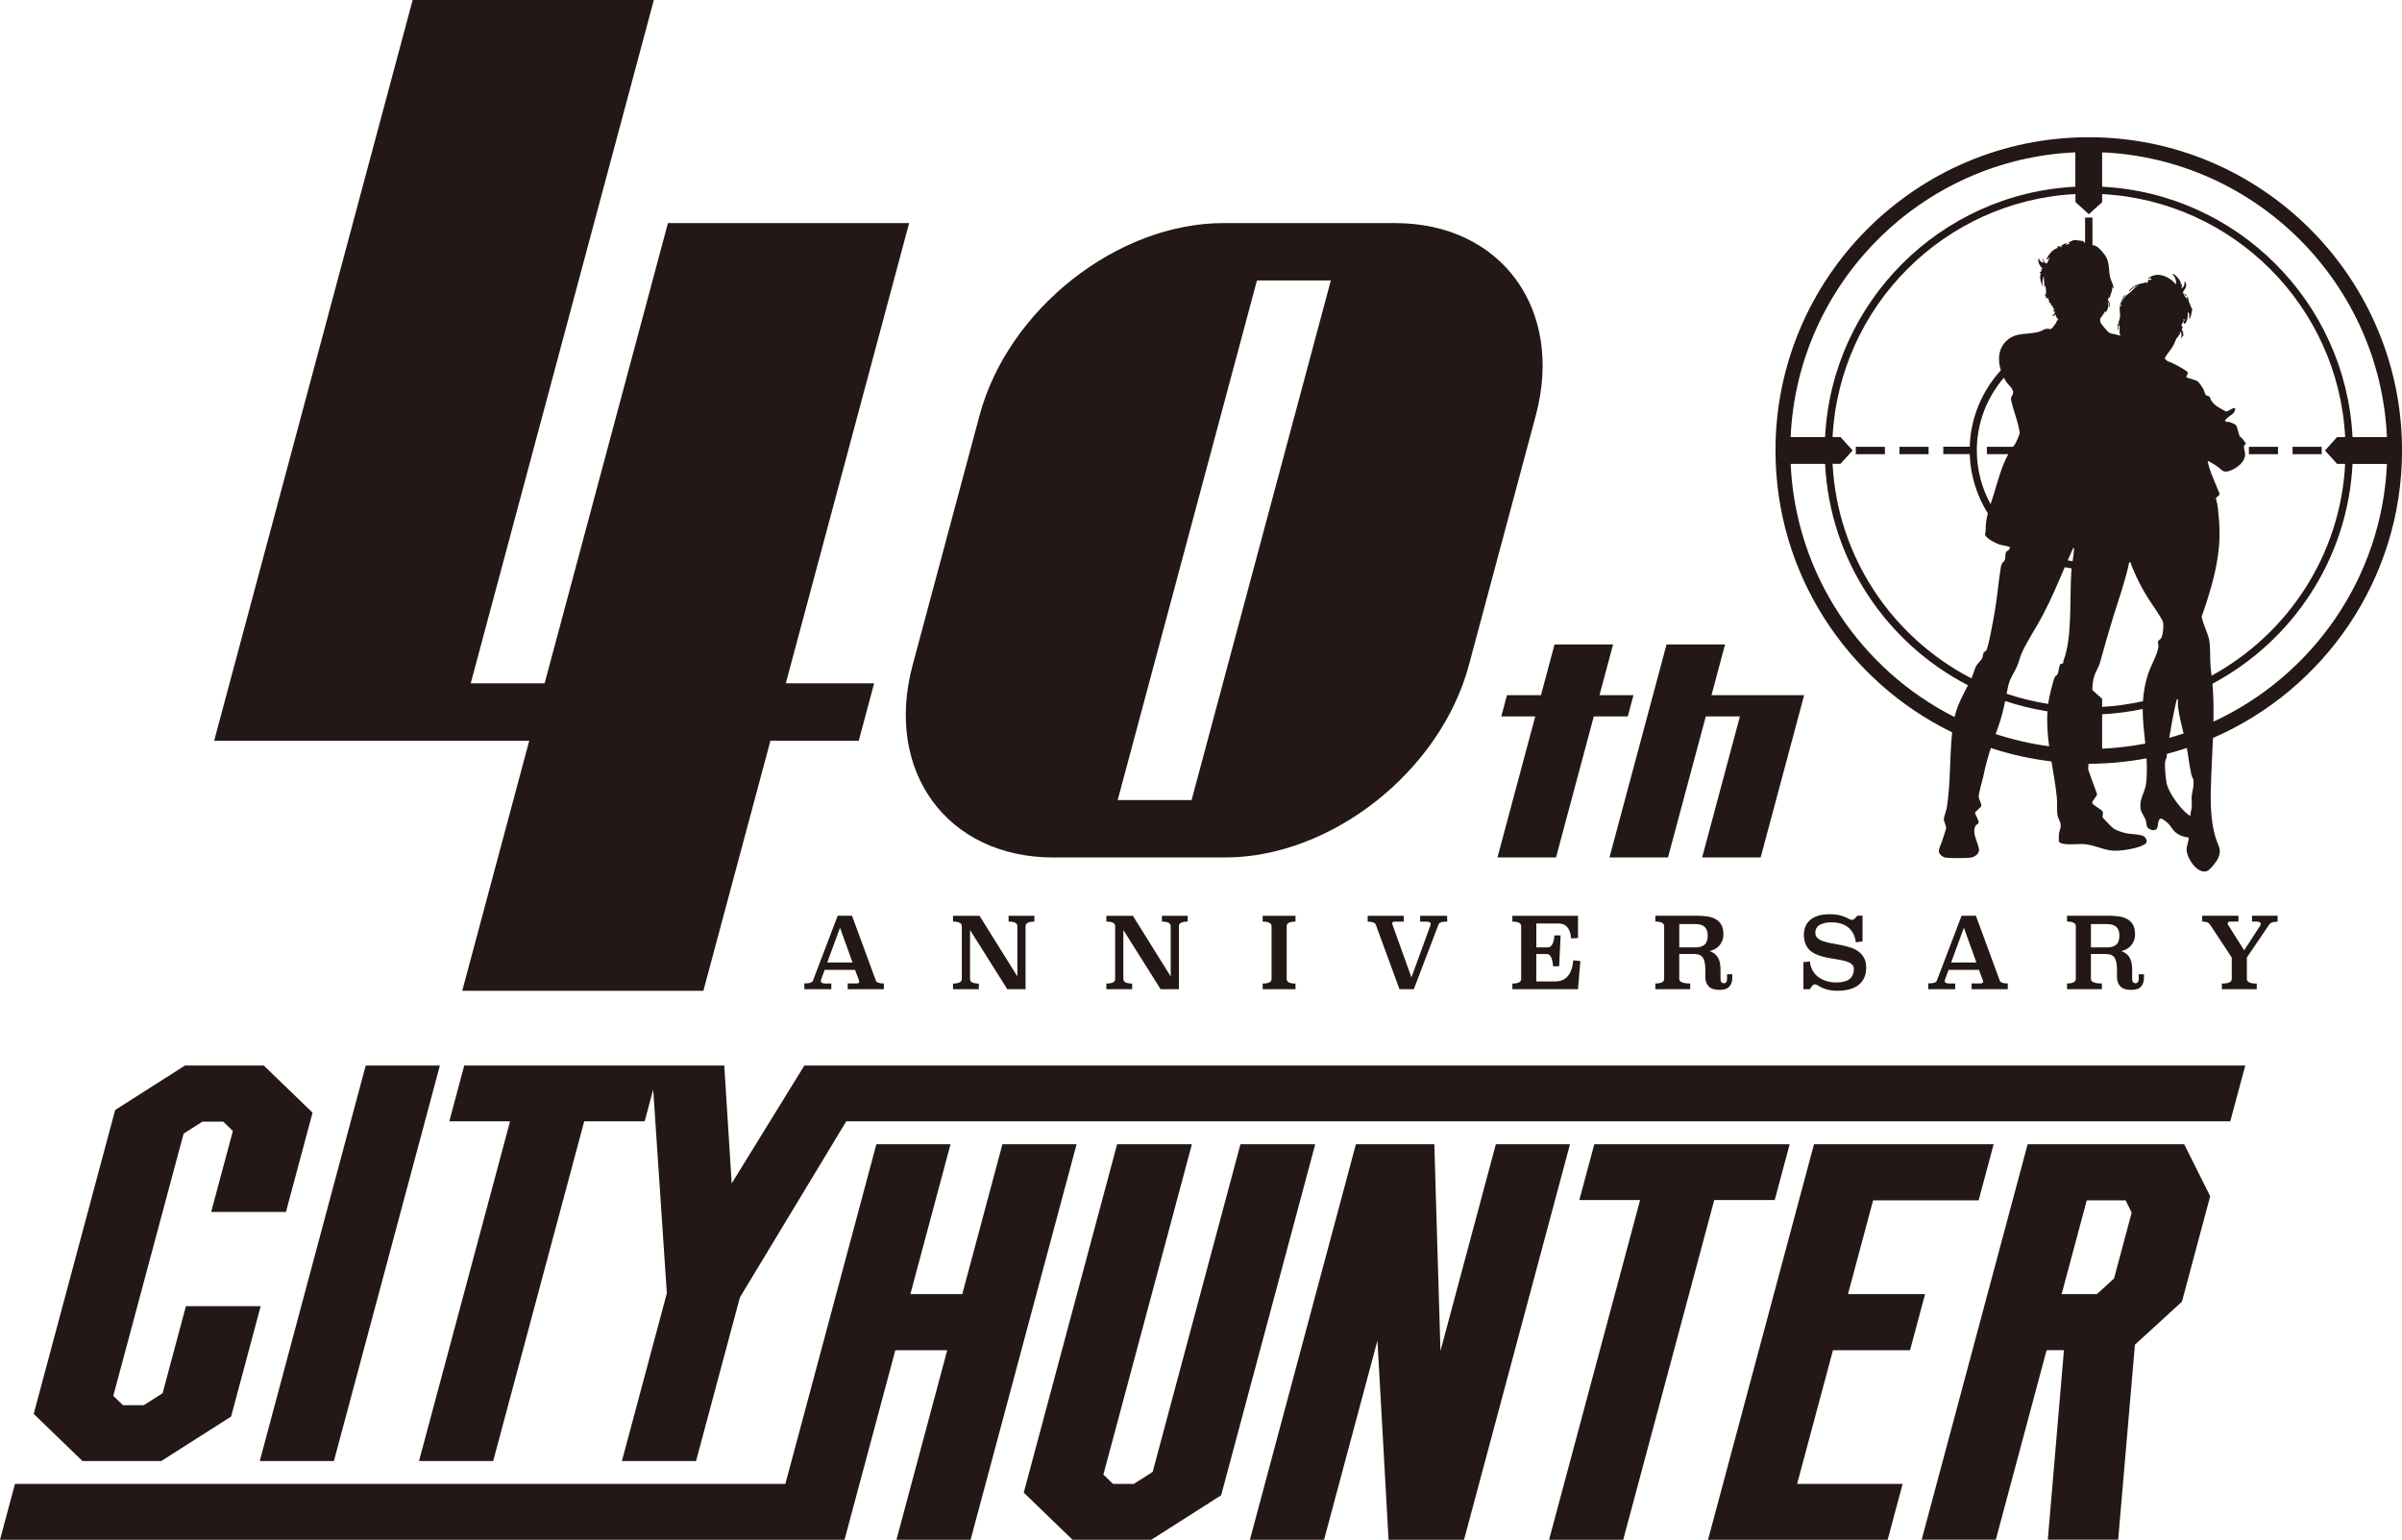 <?xml version="1.0" encoding="UTF-8"?>
<svg id="_レイヤー_1" data-name=" レイヤー 1" xmlns="http://www.w3.org/2000/svg" viewBox="0 0 75.899 48.658">
  <defs>
    <style>
      .cls-1 {
        fill: #231815;
      }
    </style>
  </defs>
  <g>
    <polygon class="cls-1" points="28.727 7.05 21.106 7.05 17.209 21.594 14.874 21.594 20.66 0 13.039 0 6.767 23.408 16.723 23.408 14.606 31.31 22.226 31.31 24.344 23.408 27.135 23.408 27.621 21.594 24.83 21.594 28.727 7.05"/>
    <path class="cls-1" d="M44.08,7.05h-5.421c-3.357,0-6.807,2.721-7.707,6.078l-2.115,7.892c-.899,3.357,1.093,6.078,4.449,6.078h5.421c3.357,0,6.807-2.721,7.707-6.078l2.115-7.892c.899-3.357-1.093-6.078-4.449-6.078ZM37.652,25.284h-2.335l4.4-16.42h2.335l-4.4,16.42Z"/>
  </g>
  <g>
    <polygon class="cls-1" points="54.08 21.968 54.509 20.365 52.66 20.365 50.856 27.098 52.705 27.098 53.9 22.641 54.978 22.641 53.784 27.098 55.633 27.098 57.008 21.968 54.08 21.968"/>
    <polygon class="cls-1" points="51.615 21.968 50.541 21.968 50.971 20.365 49.121 20.365 48.692 21.968 47.618 21.968 47.438 22.641 48.511 22.641 47.317 27.098 49.167 27.098 50.361 22.641 51.435 22.641 51.615 21.968"/>
  </g>
  <g>
    <polygon class="cls-1" points="10.551 46.17 13.899 33.673 11.556 33.673 8.208 46.17 10.551 46.17"/>
    <polygon class="cls-1" points="31.675 36.16 30.406 40.896 28.766 40.896 30.035 36.16 27.692 36.16 24.816 46.894 .473 46.894 0 48.658 26.686 48.658 28.291 42.669 29.931 42.669 28.326 48.658 30.669 48.658 34.018 36.16 31.675 36.16"/>
    <polygon class="cls-1" points="47.266 36.16 45.516 42.692 45.322 36.16 42.844 36.16 39.495 48.658 41.838 48.658 43.525 42.363 43.876 48.658 46.261 48.658 49.609 36.16 47.266 36.16"/>
    <polygon class="cls-1" points="56.078 37.924 56.55 36.16 50.377 36.16 49.904 37.924 51.824 37.924 48.948 48.658 51.291 48.658 54.167 37.924 56.078 37.924"/>
    <polygon class="cls-1" points="60.354 42.669 60.829 40.896 58.393 40.896 59.187 37.933 62.521 37.933 62.996 36.16 57.319 36.16 53.971 48.658 59.647 48.658 60.12 46.894 56.786 46.894 57.918 42.669 60.354 42.669"/>
    <polygon class="cls-1" points="5.097 46.17 7.302 44.766 8.237 41.276 5.875 41.276 5.138 44.027 4.542 44.407 3.886 44.407 3.58 44.112 5.801 35.825 6.396 35.446 7.053 35.446 7.358 35.741 6.672 38.3 9.035 38.3 9.876 35.162 8.336 33.673 5.844 33.673 3.639 35.077 1.065 44.681 2.605 46.17 5.097 46.17"/>
    <polygon class="cls-1" points="39.196 36.16 36.422 46.515 35.826 46.894 35.17 46.894 34.865 46.599 37.662 36.16 35.299 36.16 32.349 47.169 33.889 48.658 36.381 48.658 38.586 47.253 41.559 36.16 39.196 36.16"/>
    <path class="cls-1" d="M64.07,36.16l-3.349,12.497h2.343l1.605-5.989h.548l-.51,5.989h2.223l.53-6.163,1.485-1.358.893-3.334-.821-1.642h-4.948ZM66.8,40.401l-.541.495h-1.115l.794-2.963h1.227l.193.386-.558,2.082Z"/>
    <polygon class="cls-1" points="25.416 33.673 23.12 37.398 22.886 33.673 14.669 33.673 14.197 35.436 16.117 35.436 13.24 46.17 15.584 46.17 18.46 35.436 20.37 35.436 20.64 34.43 21.071 40.87 19.651 46.17 21.994 46.17 23.38 40.999 26.74 35.436 70.473 35.436 70.946 33.673 25.416 33.673"/>
  </g>
  <path class="cls-1" d="M69.925,23.322c3.511-1.522,5.975-5.021,5.975-9.086,0-5.458-4.44-9.899-9.899-9.899s-9.899,4.44-9.899,9.899c0,3.912,2.281,7.3,5.583,8.907-.084.779-.047,1.606-.168,2.373-.015.098-.096.303-.095.377.001.062.078.224.074.264-.006.06-.101.331-.127.414-.031.101-.12.253-.101.354.015.079.121.162.198.175.158.026.623.02.792.005.134-.012.302-.132.275-.276-.043-.233-.235-.516-.105-.74.022-.039.085-.039.093-.095.011-.077-.103-.232-.115-.318l.197-.193c.024-.079-.08-.23-.08-.301,0-.14.112-.487.146-.648.073-.35.148-.62.238-.897.614.203,1.254.346,1.915.425.063.378.131.753.169,1.121.019.183-.004.406.02.573.013.088.091.202.101.288.013.12-.039.207-.052.304-.004.027-.009.221-.002.239.051.147.609.08.74.085.375.014.65.194.981.211.245.013.78-.069.986-.2.102-.065.073-.149.005-.232-.074-.09-.435-.088-.563-.114-.127-.025-.338-.092-.441-.168-.034-.025-.315-.315-.325-.336-.025-.055.038-.117-.007-.195-.036-.062-.303-.195-.321-.256-.022-.074.144-.202.15-.286l-.281-.78c.002-.06.008-.12.011-.18.003,0,.006,0,.009,0,.623,0,1.232-.061,1.824-.171.001.023.004.044.005.067.011.215.012.618-.036.822-.058.249-.194.405-.157.699.017.13.13.255.168.382.032.109-.003.191.1.256.076.047.183.073.248-.006.05-.061.013-.341.15-.313.036.007.167.112.199.143.102.099.144.214.262.305.123.095.242.124.393.15.005.142-.072.249-.064.396.014.257.328.755.633.664.111-.033.316-.307.364-.414.121-.271.003-.378-.074-.623-.198-.634-.169-1.327-.145-1.977.015-.4.038-.797.054-1.194ZM69.941,22.804c.008-.399.003-.797-.032-1.196,2.52-1.342,4.276-3.936,4.427-6.947h1.087c-.161,3.614-2.365,6.704-5.482,8.144ZM68.818,22.094c.004.079-.004.169.005.246.034.283.106.561.175.839-.15.05-.301.096-.454.139.061-.377.131-.757.213-1.114.007-.031.015-.122.061-.11ZM66.424,4.814c4.865.216,8.783,4.134,8.999,8.999h-1.087c-.214-4.266-3.646-7.698-7.912-7.912v-1.087ZM66.424,6.389v-.255c4.137.214,7.465,3.542,7.679,7.679h-.255l-.382.423.382.423h.255c-.149,2.889-1.82,5.38-4.221,6.694-.006-.046-.009-.093-.015-.139-.044-.318-.018-.589-.046-.893-.025-.276-.202-.556-.252-.831.216-.63.414-1.249.511-1.911.079-.54.063-.982.002-1.521-.011-.096-.032-.202-.061-.295-.005-.076.13-.086.109-.173-.13-.336-.299-.659-.372-1.015.024-.006.038.006.058.015.058.028.176.102.232.14.168.113.187.235.433.139.204-.079.446-.258.46-.496.008-.141-.102-.263.029-.357-.066-.071-.103-.177-.193-.213-.039-.08-.079-.313-.129-.369-.035-.04-.168-.089-.222-.104-.028-.007-.048.011-.061.011-.004,0-.019-.047-.056-.03-.046-.045.244-.222.275-.267.029-.042.092-.178-.015-.145-.066.02-.176.11-.234.105-.176-.105-.352-.168-.464-.348-.02-.032-.033-.098-.053-.118-.022-.022-.105-.038-.121-.057-.02-.024-.057-.155-.082-.201-.025-.046-.13-.193-.166-.223-.058-.048-.359-.122-.371-.139l.058-.129c.005-.029-.091-.094-.118-.111-.09-.057-.247-.141-.345-.19-.057-.029-.122-.054-.186-.076-.028-.024-.054-.051-.082-.075.002-.01,0-.021.005-.031.041-.092.183-.252.244-.355.049-.084.081-.186.125-.263.023-.041.082-.065.072-.131l.032.032v-.113c.074.054.045.153.033.227l.095-.14-.03.011v-.129s-.032.032-.032.032v-.129l.033.024c-.006-.065-.063-.04-.046-.109.009-.037.043-.069.046-.109.036.009-.008.066.049.072l-.01.024c.1-.083.119-.272.107-.388.073.042.043.141.049.211.033.045.093-.286.097-.308-.024,0-.087-.176-.097-.211-.044-.054-.012-.031-.016-.049-.01-.043-.026-.086-.033-.13l-.032.008.024.073c-.021-.006-.151-.174-.114-.162l.081.065c.026-.04-.066-.079-.105-.082l.012-.029-.028-.003c.07-.103.192-.259.049-.356.032.085-.003.18-.081.227l.016-.113-.032-.016-.016.081c.032-.136-.011-.202-.097-.3-.036-.041-.111-.128-.162-.113.085.093.129.204.113.332l-.107-.11c-.228-.19-.542-.283-.783-.068l.113-.016v.048c-.105-.008-.084.014-.13.065.01-.001.022,0,.032,0l-.024.032h-.032s-.008-.016-.008-.016c-.245.061-.352.065-.53.248-.013.013-.014.036-.021.043.08-.044.128-.126.193-.155.014-.006.054-.02.049.009-.023.002-.042.015-.057.032-.098.106-.153.154-.261.233-.027.02-.07.072-.07.108-.031.003-.015-.033-.007-.048.012-.024.041-.072.056-.098-.059.052-.119.113-.081.194l-.032-.032c-.021.061-.046.11-.061.174-.03.135-.012.196-.004.32.009.158-.079.247-.082.389,0,.032-.006.077.033.089-.003-.035-.038-.146.033-.146v.235c0,.013.013.052.027.091-.097-.027-.196-.05-.296-.069-.02-.01-.044-.017-.063-.028-.045-.025-.267-.287-.275-.335-.021-.127.005-.124.067-.202.023-.029,0-.074.067-.059l-.034-.084.025.034.025-.034.009.051c.077-.103.122-.211.076-.339.03.005.03.034.036.057.009.033.004.099.031.113.002-.074-.003-.191-.068-.23l.036-.091.032.016c.004-.12.093-.211.068-.339l.051.051c-.004-.043-.014-.091-.029-.132-.017-.049-.054-.13-.072-.186-.067-.211-.021-.45-.129-.664-.055-.109-.243-.332-.354-.374-.028-.011-.058-.013-.087-.016v-.872h-.233v.796c-.038-.009-.056-.05-.073-.057-.011-.004-.2-.025-.235-.029-.077-.008-.179.066-.245.094.006-.002.075-.01.068.017l-.135.051c.008-.012.063-.066.068-.068-.033.014-.077.015-.114.031-.05.022-.057.059-.106.054l.034.017-.025.033c-.028-.037-.067-.037-.11-.033l.011.051c-.189.062-.273.2-.366.364l.067-.019.051-.057-.094.203c-.055.017-.128-.101-.126-.152-.031-.005-.007.05-.003.062.01.028.02.049.037.073-.067-.013-.154-.056-.153-.135-.021-.005-.03.034-.03.046-.004.099.072.223.149.284l-.068-.008c.051.052.02.102-.051.102l.049.043c-.041.105-.012.241.03.342.009.021.009.05.038.055-.026-.086-.021-.156.005-.241.006-.018.004-.051.029-.047-.005.083-.01.141.017.22l-.034.008.035.018-.018.092.034-.068c.028.089.042.177.025.27-.003.018.001.021.009.02l-.068.005.068.043-.034.033c.042,0,.053.028.051.068l.034-.068c.004.043.029.08.043.119.006.018-.009.043-.006.048.004.006.036.01.049.027.015.019.036.081.05.111-.002-.008-.005-.035.009-.034.018,0,.004.024.008.034.017.038.018.06.068.051l-.031.018-.002.1.051-.025c-.019.059-.042.11-.102.135l.034.017.084-.059-.006.051.091.135c-.067-.015-.048.038-.077.084-.025.04-.117.169-.151.188-.047.027-.078-.004-.133,0-.093.006-.156.065-.234.089-.356.109-.718.007-1.021.266-.287.246-.314.621-.207.958-.585.643-.955,1.485-.983,2.415h-.836v.233h.836c.021.687.23,1.326.572,1.873-.043.165-.072.335-.067.54.001.04-.022.08-.02.119.007.127.332.282.443.321.105.037.225.043.314.075.021.008.026-.01.023.026-.011.113-.079.078-.114.14-.034.059-.018.18-.041.247-.024.069-.103.078-.127.229-.077.473-.113.955-.196,1.43-.032.183-.196,1.127-.273,1.217-.018.021-.053.03-.068.051-.035.048-.03.137-.053.184-.04.084-.15.166-.192.248-.053.105-.087.252-.14.368-.003.007-.006.013-.009.019-2.489-1.289-4.233-3.825-4.386-6.78h.251l.382-.423-.382-.423h-.251c.214-4.137,3.538-7.465,7.675-7.679v.255l.423.382.423-.382ZM66.424,22.339v-.255l-.312-.282c.006-.155.022-.302.057-.422.042-.14.145-.291.183-.427.132-.469.262-.937.406-1.406.181-.588.393-1.168.52-1.771.012-.004.023-.009.035-.013.159.432.378.86.611,1.215.125.19.309.448.41.642.051.098.013.453-.044.545-.021.034-.094.078-.102.11-.009.035.023.112.013.174-.042.267-.234.574-.323.843-.103.31-.147.594-.164.868-.42.091-.849.156-1.29.179ZM67.02,9.684v-.065h.016v.065h-.016ZM67.052,9.506h.032s-.032.032-.032.032v-.032ZM67.522,9.035v-.016h.032v.016h-.032ZM65.509,17.317c.036-.007.026.016.025.042-.005.115-.024.244-.043.375-.052-.008-.104-.014-.155-.024.057-.131.114-.263.173-.393ZM63.386,12.056c.071.106.254.239.223.38-.01.047-.058.101-.064.137-.019.11.183.671.22.831.011.05.055.243.054.277-.003.059-.121.326-.163.376-.017.02-.031.042-.047.063h-.827v.233h.675c-.214.389-.338.88-.461,1.278-.033.107-.067.205-.098.3-.276-.504-.434-1.081-.434-1.695,0-.878.323-1.68.855-2.299.022.041.043.081.068.119ZM63.899,20.601c.188-.394.452-.784.656-1.173.256-.489.47-.997.688-1.504.072.015.145.028.218.039-.004.036-.009.073-.011.108-.058.81.036,2.08-.246,2.802-.01.026-.004.069-.016.086-.016.023-.067.006-.093.042-.037.052-.04.237-.082.308-.024.042-.065.044-.084.085-.063.137-.178.634-.203.796-.003.019-.003.037-.006.056-.451-.072-.891-.18-1.314-.323.011-.057.021-.112.033-.172.063-.327.193-.447.308-.725.056-.136.085-.284.152-.424ZM68.996,10.137v-.065c.032.009.036.035.032.065h-.032ZM66.971,10.218v.032h-.016v-.032h.016ZM64.687,9.307l-.031.002c.009-.001.02-.005.031-.002ZM65.577,4.814v1.087c-4.265.214-7.693,3.647-7.908,7.912h-1.088c.216-4.865,4.131-8.783,8.996-8.999ZM56.582,14.66h1.088c.153,3.047,1.947,5.668,4.514,6.995-.168.332-.333.621-.423,1.005-2.957-1.495-5.023-4.503-5.179-8ZM63.058,23.197c.023-.064.047-.13.072-.199.111-.307.173-.565.23-.845.431.144.878.254,1.337.326-.025.367.002.736.052,1.105-.582-.078-1.147-.209-1.691-.388ZM66.424,23.659v-1.087c.437-.022.864-.079,1.281-.166,0,.36.043.713.082,1.093-.444.085-.899.14-1.362.161ZM69.255,25.149c-.011.12.009.252,0,.372-.006.08-.052.162-.032.251-.042.005-.074-.026-.105-.049-.235-.18-.582-.664-.653-.951-.031-.126-.085-.658-.036-.754.036-.071.039-.127.042-.194.213-.055.422-.119.629-.187.054.283.083.586.147.857.013.056.05.103.057.138.035.185-.032.35-.048.518Z"/>
  <rect class="cls-1" x="60.02" y="14.12" width=".92" height=".233"/>
  <rect class="cls-1" x="58.64" y="14.12" width=".92" height=".233"/>
  <rect class="cls-1" x="72.441" y="14.12" width=".92" height=".233"/>
  <rect class="cls-1" x="71.061" y="14.12" width=".92" height=".233"/>
  <g>
    <path class="cls-1" d="M27.673,30.985c.021.062.106.094.256.094v.181h-1.143v-.181h.275c.06,0,.091-.02.091-.059,0-.006-.003-.018-.009-.034l-.125-.337h-.959l-.116.312c-.004.013-.006.025-.006.038,0,.054.046.081.137.081h.194v.181h-.852v-.184c.087,0,.152-.007.194-.022.042-.015.068-.036.078-.066l.781-2.049h.453l.753,2.046ZM26.14,30.417h.799l-.397-1.099-.403,1.099Z"/>
    <path class="cls-1" d="M32.684,29.124c-.185,0-.278.048-.278.144v1.992h-.578l-1.177-1.871v1.549c0,.096.093.144.278.144v.178h-.815v-.178c.185,0,.278-.048.278-.144v-1.67c0-.096-.093-.144-.278-.144v-.184h.837l1.196,1.917v-1.589c0-.096-.093-.144-.278-.144v-.184h.815v.184Z"/>
    <path class="cls-1" d="M37.529,29.124c-.185,0-.278.048-.278.144v1.992h-.578l-1.177-1.871v1.549c0,.096.093.144.278.144v.178h-.815v-.178c.185,0,.278-.048.278-.144v-1.67c0-.096-.093-.144-.278-.144v-.184h.837l1.196,1.917v-1.589c0-.096-.093-.144-.278-.144v-.184h.815v.184Z"/>
    <path class="cls-1" d="M40.935,29.124c-.185,0-.278.048-.278.144v1.67c0,.096.093.144.278.144v.178h-1.037v-.178c.187,0,.281-.048.281-.144v-1.67c0-.096-.094-.144-.281-.144v-.184h1.037v.184Z"/>
    <path class="cls-1" d="M45.73,29.124c-.094,0-.16.008-.2.023-.04.016-.065.038-.075.067l-.781,2.046h-.453l-.749-2.042c-.013-.031-.042-.055-.087-.07-.046-.016-.102-.023-.169-.023v-.184h1.14v.184h-.275c-.06,0-.091.018-.091.053,0,.012.003.026.009.041l.6,1.668.6-1.643c.006-.015.009-.029.009-.044,0-.05-.047-.075-.14-.075h-.194v-.184h.853l.003.184Z"/>
    <path class="cls-1" d="M49.863,29.642l-.219.013c-.025-.314-.158-.472-.4-.472h-.699v.756h.356c.125,0,.197-.126.215-.378h.197l-.047.974h-.191c-.021-.258-.086-.387-.197-.387h-.334v.868h.587c.35,0,.543-.223.581-.668l.225.022-.075.89h-2.074v-.178c.185,0,.278-.048.278-.144v-1.67c0-.096-.093-.144-.278-.144v-.184h2.074v.703Z"/>
    <path class="cls-1" d="M54.736,30.916c0,.104-.03.191-.091.261-.06.07-.163.105-.309.105-.162,0-.278-.038-.347-.114-.069-.076-.103-.17-.103-.283v-.234c0-.175-.025-.302-.075-.383-.05-.08-.142-.12-.275-.12h-.475v.787c0,.096.116.144.347.144v.181h-1.102v-.181c.185,0,.278-.048.278-.144v-1.668c0-.096-.093-.144-.278-.144v-.184h1.337c.102,0,.202.007.3.02.098.014.185.041.261.083.076.042.137.1.183.176.046.076.069.176.069.301,0,.081-.013.152-.038.214-.025.061-.058.114-.098.158-.041.044-.087.079-.139.106-.052.027-.106.047-.163.059.054.019.102.043.146.073s.08.069.11.115c.03.047.053.104.068.17.016.067.023.146.023.237v.287c0,.046.01.08.029.101.019.022.043.033.073.033.032,0,.057-.011.076-.033s.029-.056.029-.101v-.15h.165v.125ZM53.062,29.202v.737h.512c.125,0,.221-.029.287-.086s.1-.155.1-.292c0-.239-.129-.359-.387-.359h-.512Z"/>
    <path class="cls-1" d="M58.85,29.751l-.209.028c-.013-.108-.041-.202-.084-.281-.044-.079-.099-.145-.165-.197s-.144-.091-.231-.116c-.087-.025-.182-.038-.284-.038-.154,0-.278.026-.373.078-.095.052-.142.136-.142.253,0,.071.023.126.069.167.046.041.106.074.181.1.075.026.161.047.258.064.097.017.195.035.295.055.1.02.198.045.295.075.097.03.183.072.258.125.075.053.135.121.181.203.046.082.069.186.069.311s-.021.233-.064.325c-.043.092-.104.168-.183.228-.079.06-.174.105-.284.134-.11.029-.233.044-.368.044-.137,0-.257-.015-.358-.045-.101-.03-.191-.071-.27-.123-.038-.025-.073-.037-.106-.037-.015,0-.037.015-.069.045-.031.03-.055.067-.072.111h-.209v-.856l.206-.019c.008.1.034.19.078.272.044.081.101.15.173.208.072.057.158.102.258.134.1.032.21.048.331.048.177,0,.312-.035.406-.104.094-.07.141-.179.141-.329,0-.048-.015-.088-.044-.122-.029-.033-.069-.061-.119-.083-.05-.022-.107-.04-.172-.055-.065-.015-.133-.028-.206-.039-.073-.011-.146-.023-.22-.036-.074-.013-.145-.028-.214-.047-.094-.025-.178-.056-.253-.092-.075-.036-.138-.082-.189-.136-.051-.054-.091-.12-.119-.196-.028-.077-.042-.168-.042-.274,0-.081.014-.16.041-.237.027-.077.072-.145.136-.206.063-.06.146-.109.248-.145.102-.036.228-.055.378-.055.139,0,.257.013.353.039.096.026.18.06.253.102.044.025.082.037.116.037.023,0,.05-.014.083-.041.032-.027.058-.057.076-.091h.169v.812Z"/>
    <path class="cls-1" d="M63.186,30.985c.021.062.106.094.256.094v.181h-1.143v-.181h.275c.06,0,.091-.02.091-.059,0-.006-.003-.018-.009-.034l-.125-.337h-.959l-.116.312c-.004.013-.006.025-.006.038,0,.054.046.081.137.081h.194v.181h-.852v-.184c.087,0,.152-.007.194-.022.042-.015.068-.036.078-.066l.781-2.049h.453l.753,2.046ZM61.653,30.417h.799l-.397-1.099-.403,1.099Z"/>
    <path class="cls-1" d="M67.744,30.916c0,.104-.03.191-.091.261-.06.07-.163.105-.309.105-.162,0-.278-.038-.347-.114-.069-.076-.103-.17-.103-.283v-.234c0-.175-.025-.302-.075-.383-.05-.08-.142-.12-.275-.12h-.475v.787c0,.096.116.144.347.144v.181h-1.102v-.181c.185,0,.278-.048.278-.144v-1.668c0-.096-.093-.144-.278-.144v-.184h1.337c.102,0,.202.007.3.02.098.014.185.041.261.083.076.042.137.1.183.176.046.076.069.176.069.301,0,.081-.013.152-.038.214-.025.061-.058.114-.098.158-.041.044-.087.079-.139.106-.052.027-.106.047-.163.059.054.019.102.043.146.073s.08.069.11.115c.03.047.053.104.068.17.016.067.023.146.023.237v.287c0,.046.01.08.029.101s.043.033.073.033c.032,0,.057-.011.076-.033.019-.022.029-.056.029-.101v-.15h.165v.125ZM66.07,29.202v.737h.512c.125,0,.221-.029.287-.086s.1-.155.1-.292c0-.239-.129-.359-.387-.359h-.512Z"/>
    <path class="cls-1" d="M71.968,29.127c-.073,0-.131.008-.173.023-.043.016-.072.037-.089.064l-.709,1.045v.679c0,.096.104.144.312.144v.178h-1.102v-.178c.208,0,.312-.048.312-.144v-.679l-.687-1.042c-.023-.035-.055-.06-.097-.074-.042-.014-.092-.02-.15-.02v-.184h1.146v.184h-.247c-.063,0-.094.021-.094.062,0,.012.005.027.016.044l.506.803.512-.79c.008-.015.013-.029.013-.044,0-.05-.043-.075-.128-.075h-.15v-.184h.809v.187Z"/>
  </g>
</svg>